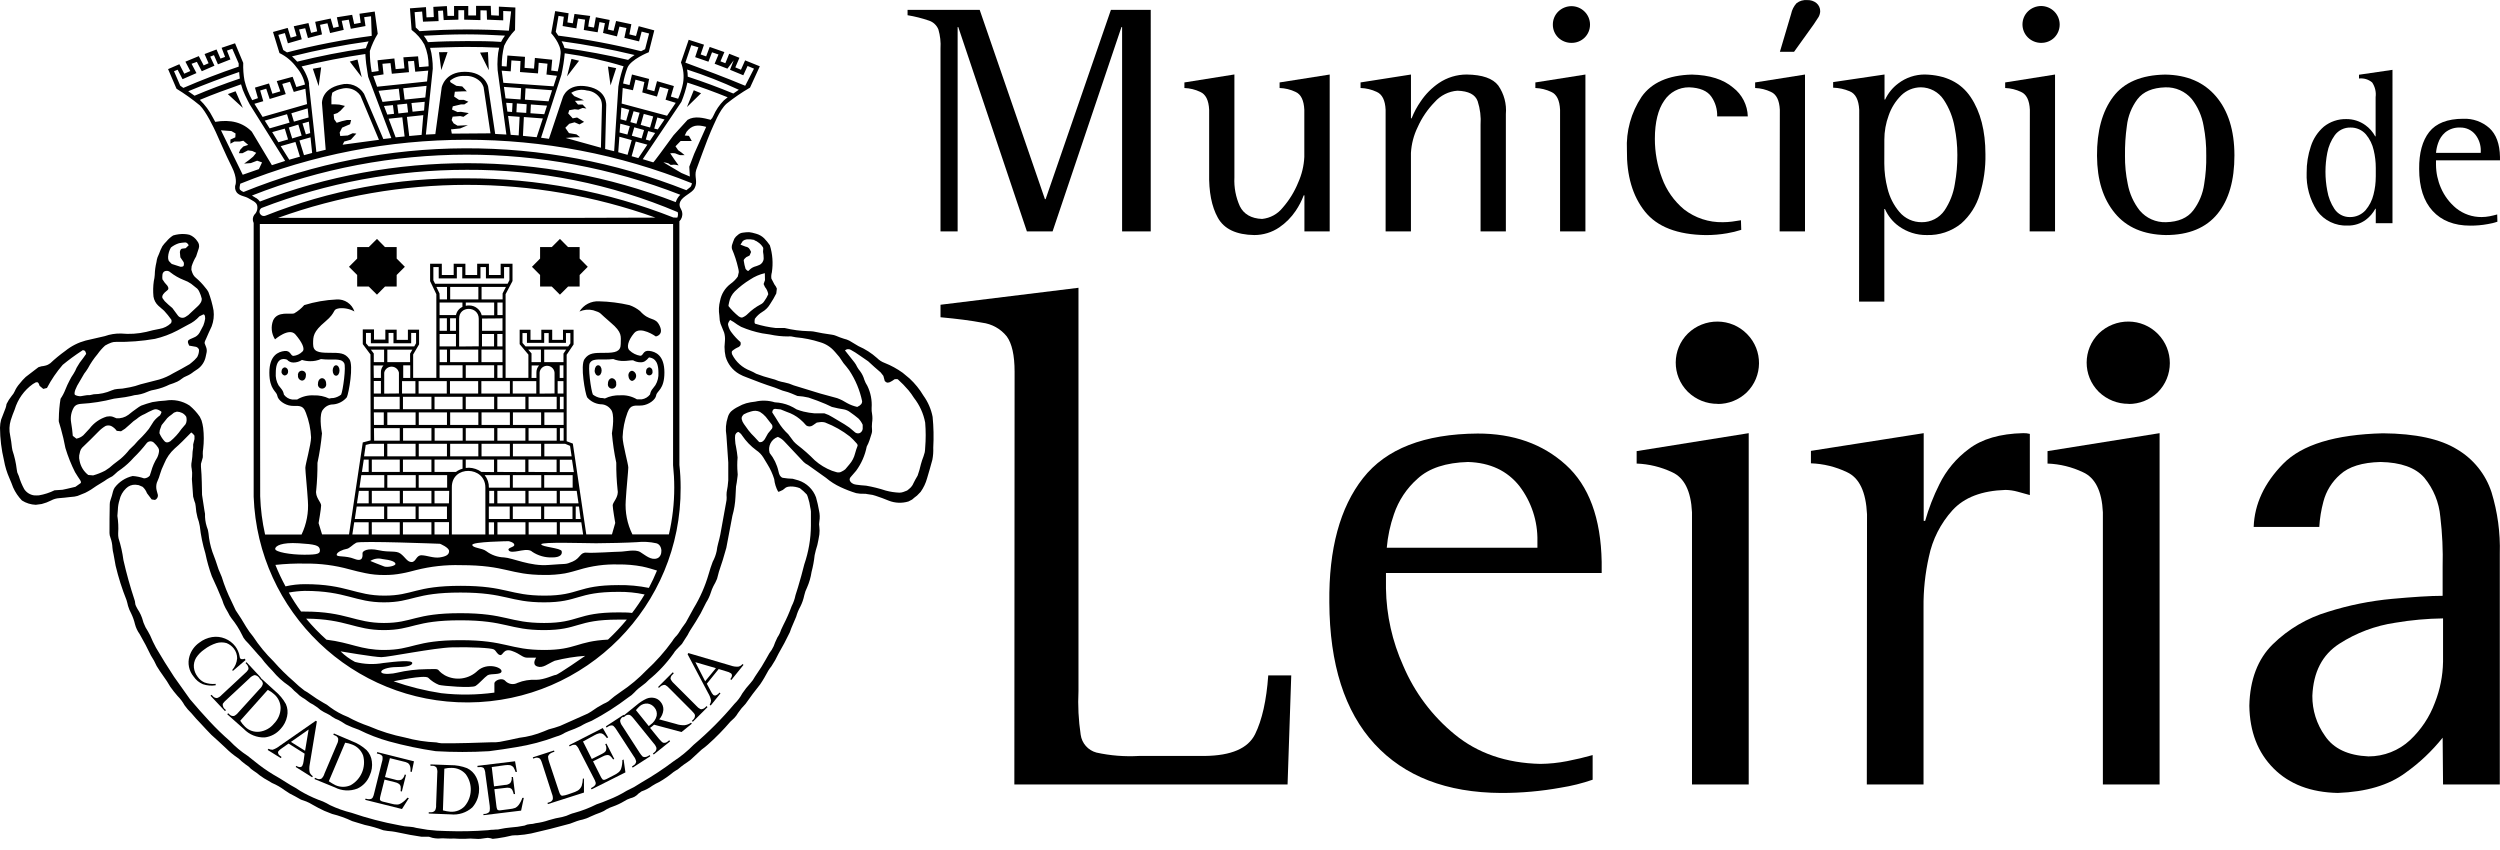 <?xml version="1.0" encoding="UTF-8"?><svg id="Layer_1" xmlns="http://www.w3.org/2000/svg" width="150" height="51" viewBox="0 0 150 51"><defs><style>.cls-1{stroke-width:0px;}</style></defs><g id="Camada_2"><g id="Layer_1-2"><path class="cls-1" d="m13.561,42.607l-.065.056-.865-.921.065-.053.068.074c.062.079.158.124.259.121.108-.037.204-.102.279-.188l1.406-1.309c.077-.06.141-.134.191-.218.015-.043.015-.09,0-.132-.016-.066-.048-.127-.094-.176l-.074-.079.062-.05.856.921-.056.053-.074-.074c-.063-.076-.157-.122-.256-.124-.113.036-.215.102-.294.191l-1.397,1.303c-.076.063-.143.137-.2.218-.013.043-.013.089,0,.132.014.069.049.131.1.179l.088.076Z"/><path class="cls-1" d="m42.397,42.363l.053.065-.882.882-.053-.059.079-.076c.073-.066.111-.163.103-.262,0-.056-.074-.147-.197-.271l-1.35-1.353c-.065-.074-.141-.137-.227-.185-.042-.015-.088-.015-.129,0-.068.016-.131.049-.182.097l-.076.074-.05-.056.882-.882.059.056-.074.082c-.078.062-.123.156-.121.256.047.105.116.198.203.274l1.35,1.35c.065.078.145.142.235.188.04.016.084.016.124,0,.068-.015.13-.051.176-.103l.076-.076Z"/><path class="cls-1" d="m13.634,42.857l.053-.065.085.076c.07.076.175.11.277.088.098-.051.183-.122.25-.209l1.291-1.421c.089-.078.152-.18.182-.294-.003-.096-.048-.185-.124-.244l-.082-.071.056-.059.882.803c.264.218.485.485.65.785.103.232.127.491.071.738-.056.279-.189.536-.382.744-.243.287-.585.472-.959.518-.472.018-.93-.167-1.256-.509l-.994-.882Zm.78.388c.082.134.18.257.294.365.225.22.537.328.85.294.347-.041.664-.216.882-.488.248-.25.391-.586.397-.938-.006-.322-.151-.625-.397-.832-.112-.102-.237-.187-.374-.253l-1.653,1.853Z"/><path class="cls-1" d="m18.276,45.219l-.962-.606-.418.294c-.076.046-.143.106-.197.176-.024.042-.024.093,0,.135,0,.053.082.121.194.203l-.044.068-.788-.491.047-.071c.076.04.161.06.247.059.156-.052.301-.132.429-.235l2.165-1.506.062.041-.432,2.606c-.027.147-.027.297,0,.444.038.096.105.178.191.235l-.044.065-.985-.618.041-.065c.068.048.149.074.232.074.048-.003.091-.028.118-.068.047-.092.076-.192.085-.294l.059-.447Zm.029-.171l.212-1.277-1.062.744.85.532Z"/><path class="cls-1" d="m18.87,46.743l.029-.076.103.044c.091.053.203.053.294,0,.082-.081.141-.183.171-.294l.75-1.765c.058-.104.084-.223.074-.341-.032-.089-.106-.157-.197-.182l-.097-.05.038-.071,1.097.468c.321.119.614.3.865.532.176.185.286.423.315.677.038.282-.004.568-.124.827-.134.355-.402.644-.747.803-.442.171-.935.144-1.356-.074l-1.215-.497Zm.859.132c.128.088.261.168.4.238.289.129.62.129.909,0,.629-.351.938-1.085.75-1.78-.112-.302-.349-.541-.65-.656-.138-.057-.282-.095-.429-.115l-.98,2.312Z"/><path class="cls-1" d="m23.394,45.49l-.294,1.133.629.162c.113.039.237.039.35,0,.106-.073.179-.185.203-.312l.079.018-.25,1-.074-.021c.012-.098.012-.196,0-.294-.015-.056-.048-.106-.094-.141-.077-.053-.164-.089-.256-.106l-.615-.153-.238.944c-.022.077-.036.156-.041.235.005.031.019.06.041.082.047.034.102.056.159.065l.482.118c.116.037.237.054.359.053.086-.003.17-.031.241-.079.141-.089.266-.202.371-.332l.085.026-.412.653-2.206-.55.021-.074.103.026c.066.015.134.015.2,0,.05-.01.093-.04.121-.082.044-.085.076-.176.094-.271l.462-1.862c.041-.112.052-.233.032-.35-.057-.078-.143-.13-.238-.144l-.097-.026.021-.082,2.206.553-.132.638-.082-.021c.017-.112.01-.226-.021-.335-.022-.069-.064-.129-.121-.174-.092-.049-.191-.083-.294-.1l-.794-.197Z"/><path class="cls-1" d="m25.724,48.811v-.076h.118c.102.011.202-.031.265-.112.048-.099.068-.208.059-.318l.071-1.906c.017-.119,0-.24-.05-.35-.063-.069-.154-.106-.247-.103h-.112v-.082l1.2.044c.341-.003.679.059.997.182.231.111.419.294.538.521.31.599.222,1.326-.224,1.833-.355.317-.827.469-1.3.418l-1.315-.05Zm.85-.188c.15.041.304.069.459.082.318.019.628-.102.847-.332.464-.548.491-1.343.065-1.921-.211-.242-.517-.38-.838-.379-.151-.006-.301.01-.447.047l-.085,2.503Z"/><path class="cls-1" d="m29.504,46.019l.138,1.162.647-.085c.119.003.236-.037.327-.115.076-.104.106-.235.082-.362h.079l.126,1.027h-.079c-.021-.093-.054-.183-.097-.268-.035-.049-.084-.085-.141-.103-.091-.019-.185-.019-.277,0l-.647.076.118.971c.006.079.021.157.047.232.016.028.042.049.074.059.055.013.112.013.168,0l.491-.065c.122-.01.243-.035.359-.076.076-.04.142-.096.194-.165.099-.131.176-.279.227-.435h.088l-.162.765-2.259.274v-.076h.103c.07-.009.137-.035.194-.076.043-.024.072-.066.079-.115.012-.098.012-.196,0-.294l-.262-1.927c-.002-.12-.036-.238-.097-.341-.08-.055-.179-.074-.274-.053h-.103v-.079l2.256-.274.112.641h-.082c-.032-.104-.077-.203-.135-.294-.05-.052-.113-.091-.182-.112-.103-.016-.208-.016-.312,0l-.8.109Z"/><path class="cls-1" d="m34.97,46.716h.068v.838l-2.162.691-.029-.071.109-.038c.102-.019.185-.092.215-.191.008-.108-.01-.216-.053-.315l-.588-1.824c-.056-.176-.106-.277-.168-.309-.081-.045-.178-.052-.265-.018l-.103.038-.026-.076,1.274-.412.024.079c-.107.023-.208.07-.294.138-.045.04-.077.094-.091.153.008.109.031.215.068.318l.588,1.765c.019.08.055.156.106.221.025.027.06.041.097.041.112-.012.223-.038.329-.076l.212-.074c.154-.043.301-.108.435-.194.081-.066.144-.151.185-.247.043-.142.067-.29.071-.438Z"/><path class="cls-1" d="m34.981,44.492l.527,1.047.588-.294c.15-.076.241-.147.265-.221.038-.125.02-.259-.047-.371l.071-.038.471.921-.068.029c-.054-.08-.117-.153-.188-.218-.049-.035-.108-.051-.168-.047-.092.009-.182.039-.262.085l-.588.294.444.882c.032.074.075.142.126.203.026.017.055.027.085.029.029,0,.085-.018.159-.053l.438-.227c.111-.052.215-.118.309-.197.063-.06.109-.136.132-.221.048-.158.07-.323.065-.488l.076-.038.109.774-2.027,1.018-.041-.071.094-.053c.062-.032.117-.077.159-.132.028-.039.04-.087.035-.135-.025-.094-.063-.184-.112-.268l-.882-1.712c-.044-.113-.115-.214-.206-.294-.093-.022-.191-.008-.274.041l-.091.047-.035-.071,2.021-1.03.324.562-.076.041c-.065-.092-.144-.174-.232-.244-.064-.037-.138-.054-.212-.047-.104.022-.203.061-.294.115l-.694.379Z"/><path class="cls-1" d="m38.976,45.304l.044.068-1.059.685-.044-.068.085-.059c.09-.046.152-.132.168-.232-.021-.114-.07-.221-.141-.312l-1.038-1.597c-.05-.086-.112-.165-.185-.232-.035-.027-.08-.039-.124-.032-.071.003-.14.026-.197.068l-.088.062-.044-.074,1.059-.691.047.071-.094.056c-.087.048-.145.134-.159.232.016.114.063.222.135.312l1.035,1.603c.054.085.117.164.188.235.041.019.087.028.132.026.068-.005.133-.026.191-.062l.088-.059Z"/><path class="cls-1" d="m41.509,43.425l-.621.497-1.644-.441-.135.115-.05.032c-.016.018-.033.034-.053.047l.538.662c.121.144.209.221.268.232.092.011.185-.019.253-.082l.091-.076.05.071-.982.788-.05-.059.088-.071c.085-.059.133-.158.126-.262-.033-.103-.09-.198-.165-.277l-1.203-1.485c-.115-.144-.206-.221-.265-.227-.092-.015-.186.014-.253.079l-.085.068-.05-.059.835-.677c.178-.153.376-.281.588-.379.144-.061.303-.077.456-.047.157.029.298.116.394.244.114.133.172.305.162.479-.019.211-.107.409-.25.565l1.009.274c.167.059.344.084.521.076.137-.019.269-.071.382-.15l.044.062Zm-2.586.138l.062-.044c.015-.008.028-.019.038-.032.187-.126.322-.316.377-.535.035-.177-.012-.36-.129-.497-.101-.132-.25-.219-.415-.241-.167-.014-.333.038-.462.144-.085.078-.165.161-.238.25l.768.956Z"/><path class="cls-1" d="m19.585,38.38c1.471.179,2.059.618,3.456.618,1.736,0,1.833-.588,4.589-.588s2.924.588,5.024.588c1.912,0,1.953-.527,3.824-.621.402-.375.779-.776,1.13-1.2h-.529c-2.489,0-2.353.629-4.439.629s-2.265-.588-5.024-.588-2.853.588-4.589.588-2.244-.668-4.659-.688c.374.45.781.872,1.218,1.262Zm19.832-4.148c-.253-.074-.529-.168-.882-.241-.475-.09-.958-.131-1.441-.124-.796-.023-1.591.085-2.353.318-.265.076-.527.156-.844.218-.406.069-.818.1-1.23.094-2.1,0-2.265-.588-5.024-.588-.901-.026-1.8.073-2.674.294-.294.074-.556.15-.85.2-.351.069-.707.102-1.065.097-.376.004-.752-.032-1.121-.109-.335-.062-.638-.147-.971-.232-.862-.239-1.753-.355-2.647-.344-.598-.012-1.197.014-1.791.079.177.441.38.871.606,1.288.386-.089.781-.134,1.177-.132,2.489,0,3.015.688,4.751.688s1.833-.588,4.589-.588,2.924.588,5.024.588,1.95-.632,4.439-.632c.611-.01,1.222.047,1.821.168.18-.339.343-.686.488-1.041Zm-11.472-10.425v.741h1.703v-.741h-1.703Zm1.897,0v.741h1.68v-.741h-1.68Zm1.871,0v.741h1.688v-.741h-1.688Zm1.88,0v.741h.224v-.741h-.224Zm-11.649,2.889l-.1.685h1.197v-.753h-.812l-.285.068Zm1.294-.068v.753h1.697v-.753h-1.697Zm1.888,0v.753h1.691v-.753h-1.691Zm1.883,0v.753h1.691v-.753h-1.691Zm1.883,0v.753h1.7v-.753h-1.7Zm1.883,0v.753h1.691v-.753h-1.691Zm1.886,0v.753h1.636l-.094-.629-.294-.124h-1.247Zm-10.222-1.133h.588v-.753h-.597l.009.753Zm.8-.753v.753h1.697v-.753h-1.697Zm1.888,0v.753h1.691v-.753h-1.691Zm1.883,0v.753h1.691v-.753h-1.691Zm1.883,0v.753h1.7v-.753h-1.7Zm1.883,0v.753h1.691v-.753h-1.691Zm1.886,0v.753h1.156v-.753h-1.156Zm-10.234-1.13h.427v-.753h-.427v.753Zm1.694-.744v.744h.803v-.744h-.803Zm.994,0v.744h1.691v-.744h-1.691Zm1.883,0v.744h1.691v-.744h-1.691Zm1.883,0v.744h1.712v-.744h-1.712Zm1.883,0v.744h1.412v-.744h-1.412Zm2.694,0v.744h.347v-.744h-.347Zm-1.568-.194h.294v-.315c-.004-.159.053-.314.159-.432h-.444l-.009.747Zm1.691-.756v.756h.224v-.756h-.224Zm-1.691-.191h.565v-.75h-.762l.197.227v.524Zm.762-.75v.75h1.156v-.512l.159-.238h-1.315Zm-1.121-.194h2.562l.129-.182v-.615h-.265v.588h-1.035v-.588h-.271v.588h-1.035v-.588h-.268v.588l.182.209Zm-5.157,1.891h1.38v-.756h-1.38v.756Zm1.571-.756v.756h1.703v-.756h-1.703Zm1.897,0v.756h.312v-.756h-.312Zm-3.462-.191h.438v-.75h-.444l.006.75Zm.624-.75v.75h1.691v-.75h-1.691Zm1.883,0v.75h1.262v-.75h-1.262Zm-2.512-.194h.982v-.744h-.982v.744Zm2.544-.744v.744h.724v-.744h-.724Zm.918,0v.744h.312v-.744h-.312Zm-3.462-.191h.438v-.753h-.438v.753Zm.629-.753v.753h.353v-.753h-.353Zm3.145.753v-.753s0,.018-1.227.018v.735h1.227Zm-3.774-.944h.982c.044-.216.188-.399.388-.491v-.259h-1.371v.75Zm1.571-.75v.194c.063-.016.129-.022.194-.021.36-.004.675.239.762.588h.747v-.762h-1.703Zm1.897,0v.75h.312v-.75h-.312Zm-3.462-.191h.438v-.747h-.638l.188.391.012.356Zm.629-.747v.747h1.691v-.747h-1.691Zm1.883,0v.747h1.262v-.359l.2-.388h-1.462Zm-2.789-.191h4.351l.109-.212v-.788h-.321v.68h-1.088v-.68h-.327v.68h-1.094v-.68h-.324v.68h-1.088v-.68h-.321v.794l.103.206Zm-3.677,5.651h.427v-.315c-.008-.158.046-.313.15-.432h-.588l.012.747Zm1.765-.756v.756h.421v-.756h-.421Zm-1.765-.191h.618v-.75h-.794l.174.229.003.521Zm.812-.75v.75h1.365v-.512l.138-.238h-1.503Zm-1.121-.194h2.736l.109-.191v-.618h-.294v.621h-1.062v-.621h-.294v.621h-1.062v-.621h-.294v.621l.162.188Zm.329,5.654h1.538v-.75h-1.547l.009.75Zm1.736-.75v.75h1.703v-.75h-1.703Zm1.894,0v.75h1.683v-.75h-1.683Zm1.868,0v.75h1.703v-.75h-1.703Zm1.897,0v.75h1.68v-.75h-1.68Zm1.871,0v.75h1.688v-.75h-1.688Zm1.88,0v.75h.224v-.75h-.224Zm-11.163-1.138h1.55v-.741h-1.55v.741Zm1.747-.741v.741h1.709v-.741h-1.709Zm1.894,0v.741h1.683v-.741h-1.683Zm3.571,8.26v-.73h-.315v.73h.315Zm4.677-4.486h-.732v.741h.844l-.112-.741Zm-.924.741v-.75h-1.688v.741l1.688.009Zm-1.88,0v-.75h-1.68v.741l1.68.009Zm-1.874,0v-.75h-1.697v.503l.194-.015c.268.009.527.097.744.253l.759.009Zm-1.888-.194v-.556h-1.683v.741h1.285c.118-.09.253-.156.397-.194v.009Zm-1.868.185v-.741h-1.709v.741h1.709Zm-1.9,0v-.741h-1.677v.741h1.677Zm-1.865,0v-.741h-.294l-.112.741h.406Zm4.707.944v-.75h-1.706v.75h1.706Zm-1.883,0v-.75h-1.706v.75h1.706Zm-1.888,0v-.75h-1.38l-.109.75h1.488Zm11.302,0v-.75h-1.706v.75h1.706Zm-1.883,0v-.75h-1.706v.75h1.706Zm-1.883,0v-.75h-1.512c.171.212.26.478.253.75h1.259Zm-3.642.194h-.88v.747h.865l.015-.747Zm-1.065.747v-.747h-1.709v.747h1.709Zm-1.9,0v-.747h-1.677v.747h1.677Zm-1.865,0v-.747h-.588l-.115.747h.703Zm12.481-.747h-1.009v.747h1.118l-.109-.747Zm-1.2.747v-.747h-1.688v.747h1.688Zm-1.88,0v-.747h-1.68v.747h1.68Zm-1.874,0v-.747h-.294v.747h.294Zm-2.83.938v-.747h-1.697v.747h1.697Zm-1.883,0v-.747h-1.697v.747h1.697Zm-1.888,0v-.747h-1.647l-.112.747h1.759Zm11.693-.747h-.197v.747h.294l-.097-.747Zm-.391.747v-.747h-1.697v.747h1.697Zm-1.883,0v-.747h-1.697v.747h1.697Zm-1.883,0v-.747h-1.253v.747h1.253Zm-3.642.191h-.871v.738h.865l.006-.738Zm-1.056.738v-.73h-1.709v.73h1.709Zm-1.9,0v-.73h-1.677v.73h1.677Zm-1.865,0v-.73h-.868l-.112.73h.98Zm12.758-.73h-1.285v.73h1.394l-.109-.73Zm-1.471.73v-.73h-1.688v.73h1.688Zm-1.88,0v-.73h-1.68v.73h1.68Zm-13.531-22.668l-.271-.882-.882.25.512.815.641-.182Zm.635-1.159l-.665.188.274.882.488-.132-.097-.938Zm-.1-.941l-.382.106.203.656.259-.076-.079-.685Zm-.432.835l-.2-.659-.571.176.203.656.568-.174Zm-.815.232l-.197-.65-.756.209.371.609.582-.168Zm1.177-1.865l-.98.294.153.503.882-.25-.056-.547Zm-1.088.856l-.153-.506-1.335.385.294.465,1.194-.344Zm-6.08-1.883l.379.268c.882-.374,1.791-.718,2.718-1.03-.021-.138-.032-.274-.041-.394-1.035.353-2.05.741-3.056,1.156Zm-.294-.2c1.083-.468,2.194-.897,3.321-1.277v-.191l-.382-.882-.321.112.209.529-.75.294-.238-.55-.224.088.253.544-.762.332-.294-.562-.318.115.294.559-.835.365-.294-.568-.218.091.374.868.185.132Zm7.092.115l-.171.044-.294.082-.082-.218-.147-.391-.462.129.209.609-.965.294-.206-.618-.362.109.185.641-.532.156.491.788,2.668-.768-.1-.921-.232.062Zm.444-.329l.447,4.062.559-.138-.224-2.803s-.038-.853,1.121-1.1c.537-.153,1.11.069,1.403.544l1.159,2.715.479-.056-1.388-3.674s-.082-.488-.121-.782c-.018-.174-.041-.397-.05-.588-1.297.191-2.58.441-3.824.744.154.225.279.469.371.727.042.113.07.23.082.35h-.015Zm-1.327-1.915c1.676-.435,3.378-.767,5.095-.994l-.041-1.177-.412.056.079.532-.882.165-.121-.547-.424.068.121.544-.818.191-.159-.588-.444.094.118.574-.844.218-.165-.588-.368.076.162.588-.832.241-.182-.615-.391.109.294.909c.079.044.155.092.229.144h-.015Zm.309.232c.094.088.209.203.315.321,1.358-.338,2.733-.607,4.118-.806.048-.139.103-.276.165-.409-1.542.216-3.072.515-4.583.894h-.015Zm7.88,3.53l-.982.106.138,1.147.744-.068.1-1.185Zm-1.121,1.28l-.138-1.15-.821.085.421,1.118.538-.053Zm1.206-2.08l-.794.074.065.521.691-.071.038-.524Zm-.997.635l-.062-.524-.588.062.068.527.582-.065Zm-.844.088l-.065-.524-.538.053.2.515.403-.044Zm.368-.83l-.082-.68-1.215.129.238.665,1.059-.115Zm1.583-.85l-1.4.147.085.68,1.241-.129.074-.697Zm-3.197-.588l.232.641,2.995-.315.071-.653-.78.068-.071-.65-.362.024.059.653-1.03.094-.079-.638-.485.041.068.635-.618.1Zm2.771-2.692c.941-.065,1.897-.103,2.845-.103.85,0,1.688.024,2.521.074l.135-1.159-.474-.024v.562l-.974-.041-.018-.553-.374-.009v.588l-.977-.026v-.568h-.347v.568l-.882.024-.041-.571-.294.018.029.615-.935.035-.053-.609-.45.038.068.921c.081.068.157.141.227.221h-.006Zm.503.659c.777-.047,1.556-.065,2.336-.065.697,0,1.383,0,2.059.05.066-.133.145-.259.235-.377-.753-.041-1.518-.076-2.289-.076-.882,0-1.727.032-2.583.082.095.12.177.249.247.385h-.006Zm4.189,1.683c-.018-.238-.018-.477,0-.715.01-.214.04-.427.091-.635-.647-.033-1.297-.049-1.95-.047-.735,0-2.139.056-2.194.056.062.204.103.414.124.627.027.207.04.415.038.624l-.415,3.953.568-.029.382-2.8s.176-.938,1.388-.938,1.397.882,1.397.882l.424,2.847.671.035-.524-3.859Zm.865,2.506l.029-.529-.382-.021.074.529.279.021Zm.85.056l.026-.521-.588-.047-.026.527.588.041Zm-.453,1.35l.056-1.115-.691-.053.156,1.133.479.035Zm1.45-1.018l-1.138-.085-.056,1.13.824.082.371-1.127Zm.25-.768l-.968-.071-.026.527.83.059.165-.515Zm-1.588-.371l.035-.68-1.032-.074.097.688.9.065Zm1.891-.553l-1.591-.118-.038.682,1.418.1.212-.665Zm-3.021-1.177l.097.73,3.012.212.203-.632-.627-.076.062-.65-.529-.056-.041.638-1.08-.082.032-.659-.547-.038-.041.656-.541-.041Zm3.759-1.359c1.297.179,2.568.418,3.824.715.12-.112.251-.21.391-.294-1.445-.349-2.907-.624-4.38-.824.07.123.127.253.171.388l-.006.015Zm-.365-.741c1.673.213,3.332.525,4.968.935l.241-.121.241-.941-.447-.115-.156.588-.882-.215.126-.588-.421-.085-.15.588-.835-.206.115-.588-.329-.065-.109.612-.832-.138.079-.621-.427-.062-.097.588-.824-.141.071-.559-.318-.05-.165.959.15.224Zm5.345,6.542l-.697-.188-.247.882.403.112.541-.806Zm-1.188.609l.25-.882-.741-.203-.068.93.559.156Zm1.656-1.312l-.418-.112-.144.509.25.068.312-.465Zm-.812.329l.147-.503-.588-.165-.147.506.588.162Zm-.853-.232l.144-.503-.571-.15-.044.529.471.124Zm-.074-.827l.188-.659-.477-.132-.05.7.338.091Zm1.433.403l.188-.662-.565-.153-.185.659.562.156Zm.868-.482l-.432-.118-.185.665.212.05.406-.597Zm-1.683.259l.188-.662-.362-.091-.191.653.365.1Zm-.824-2.147l-.065.935,2.724.73.521-.774-.612-.188.179-.632-.515-.144-.179.588-.882-.25.129-.624-.535-.141-.153.635-.612-.135Zm3.756-1.521c1.238.453,2.415.897,3.592,1.388l.527-1.027-.385-.162-.256.559-.797-.329.221-.568-.377.5-.768-.294.232-.556-.388-.132-.215.565-.797-.274.194-.588-.427-.129-.356,1.047Zm.106.429c.027.136.04.274.038.412.93.304,1.841.641,2.736,1.012l.329-.224c-1.008-.47-2.044-.875-3.103-1.215v.015Zm-.338,1.918l-2.324,3.445.629.191c.021.018.65-.847,1.218-1.624l.844-.927c.421-.253.95-.115,1.391,0,.088-.174,0,.079.156-.241.151-.345.364-.659.629-.927l.229-.185c-.796-.322-1.602-.616-2.418-.882-.085.393-.204.778-.356,1.15Zm-7.195-1.644l-1.23,3.803.474.065.83-2.483s.259-.882,1.488-.656c1.23.227,1.118,1.177,1.118,1.177l-.065,2.574.541.132.253-3.877.041-.224c.065-.338.155-.67.271-.994-1.154-.352-2.335-.612-3.53-.78-.037.424-.102.846-.194,1.262h.003Zm6.695,8.978H15.59l.021,16.34c.026.771.124,1.539.294,2.291h2.189c.301-.629.431-1.326.379-2.021-.041-.682-.153-1.786-.153-1.98s.344-1.409.344-1.827c-.024-.504-.128-1-.309-1.471-.185-.538-.491-.385-.882-.424s-.797-.338-.835-.606-.477-.353-.477-1.385.535-1.256.912-1.297.347.294.535.294c.202-.022.39-.112.532-.256.191-.156-.035-.588-.415-1.03s-1.224.294-1.224.294c-.218-.34-.26-.765-.112-1.141.268-.574,1.03-.341,1.256-.415.23-.131.435-.3.609-.5.631-.195,1.285-.309,1.944-.338.479-.032.918.265,1.068.721-.277-.156-.596-.222-.912-.191-.459.076-.115.191-.841.8-.727.609-.727.882-.727,1.338s.294.532.953.532.95,0,1.221.377-.038,2.059-.15,2.291c-.203.243-.493.398-.809.429-.237-.005-.463.105-.606.294-.271.268-.118,1.218-.076,1.447-.055.593-.145,1.183-.271,1.765.004.546-.021,1.092-.074,1.636-.079.421.294.721.294.918s-.153,1.062-.153,1.062l.209.677h1.618l.824-5.518.471-.124-.009-5.154-.462-.621v-.882h.674v.612h.68v-.597h.68v.612h.674v-.612h.671v.882l-.356.606v1.403h1.391v-5.021l-.374-.782v-1.044h.703v.677h.712v-.677h.703v.677h.706v-.677h.706v.677h.703v-.677h.712v1.038l-.415.788v5.021h1.368v-1.394l-.524-.627v-.865h.65v.606h.65v-.606h.653v.606h.647v-.606h.635v.882l-.415.618v5.189l.371.141.806,5.448h1.541l.197-.685s-.153-.882-.153-1.062.379-.497.294-.918c-.057-.543-.084-1.089-.079-1.636-.125-.582-.212-1.172-.262-1.765.035-.229.188-1.177-.076-1.447-.145-.19-.373-.299-.612-.294-.311-.029-.598-.179-.8-.418-.115-.229-.424-1.909-.156-2.291s.588-.377,1.221-.377.953-.074.953-.532.115-.682-.612-1.291-.509-.565-1.041-.732c-.275-.066-.565-.039-.824.076.25-.405.702-.64,1.177-.612.614.014,1.225.091,1.824.229.23.08.444.2.632.353.588.659.906.315,1.177.882s-.227.644-.227.644c0,0-.921-.656-1.303-.2s-.465.882-.271,1.041c.177.168.4.279.641.318.194,0,.15-.338.535-.294s.912.268.912,1.297-.456,1.1-.494,1.371-.453.565-.838.606-.685-.115-.882.424c-.176.471-.275.968-.294,1.471,0,.418.341,1.633.341,1.827s-.115,1.297-.153,1.98c-.05.702.088,1.405.4,2.036h2.189c.215-.922.322-1.866.321-2.812,0-.449-.024-.898-.071-1.344l.003-14.47ZM12.914,7.311c.928-.159,1.659.037,2.194.588l1.206,2.012.794-.256-2.127-3.395c-.053-.1-.191-.359-.277-.55-.101-.208-.182-.426-.241-.65-.835.294-1.659.588-2.474.932.315.302.577.655.774,1.044l.15.274Zm1.65,3.174l.968-.338.191-.403-.294-.103-.379.144-.403.032.294-.215.25-.206.182-.227-.241-.112-.256-.035-.324.168h-.221l.082-.206.185-.194.294-.097-.294-.25-.209.047h-.324l-.241.132v-.247l.294-.135.015-.232-.247-.144-.629-.047,1.306,2.668Zm5.321-4.659v.432h.182l.294.018.335.079-.274.294-.179.135-.224.074.032.294.15.215.315-.097.294-.068h.256l-.062.25-.235.1-.244.109-.144.294.035.206.45-.032.294-.135.221.021-.329.365-.397.112-.097.191,2.18-.294-1.109-2.647c-.068-.102-.154-.19-.253-.262-.256-.181-.58-.238-.882-.153-.201.038-.391.118-.559.235l-.05.265Zm7.154-.882l.344.206.35.035.277.294h-.191l-.529.024-.041.294.294.197h.294l.265.112-.241.159h-.203l-.491.115-.047.191.332.153.203-.015.471.076-.318.224-.194-.044-.456.035-.059.203.118.197.235.141.621-.029-.462.194-.55.056.047.256,2.321-.018-.412-2.765c-.038-.119-.1-.229-.182-.324-.252-.255-.605-.384-.962-.353-.321-.021-.638.084-.882.294l.05.091Zm7.407.818l.588.256-.538.035.182.218h.277l.229.241-.229-.035-.25.103-.221-.024-.329.056-.062.194.271.294.262-.05.421.262-.279.153-.294-.126-.321.088-.235.241.221.318.447.076.221.176h-.335l-.532.038,2.115.588.062-2.521c.002-.132-.023-.263-.074-.385-.172-.304-.484-.503-.832-.529-.319-.085-.659-.033-.938.141l.176.191Zm6.442,4.618l.503.212-.035-.588.294-.774.721-1.618c-.547-.15-.856-.103-1.177.294l-.109.224.25.021.171.309h-.668l-.309.318.162.235c.136.088.265.186.385.294h-.277s-.259-.085-.294-.109c-.098-.014-.197-.014-.294,0l.259.382.247.344-.212-.041c-.121-.024-.259.056-.332-.032s-.371-.112-.371-.112l1.085.641Zm-26.474.644c-.026.135-.076.294,0,.371.057.055.125.097.2.124,8.512-3.457,18.029-3.495,26.568-.106.229-.174.262-.212.271-.229.032-.058.053-.122.062-.188-8.7-3.489-18.412-3.479-27.104.029h.003Zm.956.856c.087.056.163.128.224.212,8.034-3.079,16.925-3.067,24.95.035.053-.168.147-.319.274-.441-8.267-3.225-17.446-3.208-25.701.047.083.045.164.094.241.147h.012Zm25.268,1.177c.047-.104.055-.22.024-.329-4-1.697-8.304-2.561-12.649-2.539-4.212-.003-8.389.773-12.319,2.289-.123.076-.161.237-.085.36.069.111.209.155.329.101,3.84-1.529,7.942-2.29,12.075-2.239,4.243-.005,8.449.794,12.396,2.353l.229.003Zm-1.309,0c-7.323-2.625-15.331-2.62-22.65.015h17.738l4.912-.015Zm-10.207,19.011v-2.818c0-1.297-2.033-1.359-2.012,0v2.818h2.012Zm-5.186-8.46v-1.247c-.049-.244-.286-.402-.53-.353-.178.036-.317.175-.353.353v1.256l.882-.009Zm9.337,0v-1.247c-.02-.248-.237-.432-.485-.412-.22.018-.394.192-.412.412v1.256l.897-.009Zm-4.548-2.83v-1.653c0-.774-1.194-.806-1.177,0v1.665l1.177-.012Zm-9.466.765c-.203.088-.423.132-.644.129-.169,0-.336-.026-.497-.076-.151.101-.328.155-.509.156-.149.002-.291-.061-.388-.174-.294-.109-.674-.032-.674.788-.023.263.035.527.168.756.059.079.109.135.153.194.089.103.147.228.168.362.119.161.298.268.497.294h.294c.3-.183.649-.27,1-.25.319-.012.636.054.924.191.084-.024.171-.034.259-.032.166-.03.323-.099.456-.203.109-.221.312-1.706.182-1.894-.054-.092-.143-.157-.247-.179-.081-.019-.164-.03-.247-.032h-.412c-.161,0-.322-.01-.482-.029Zm17.529,0c-.16.018-.321.027-.482.026h-.418c-.084.002-.168.013-.25.032-.104.022-.194.087-.247.179-.135.188.074,1.674.182,1.894.134.103.29.173.456.203.088-.002.177.009.262.032.287-.138.603-.204.921-.191.351-.024.701.061,1.003.241h.294c.197-.03.374-.136.494-.294.021-.135.082-.261.174-.362.041-.059.094-.115.147-.194.135-.226.199-.487.182-.75,0-.821-.371-.882-.565-.915-.182.209-.294.294-.5.294-.161,0-.319-.041-.459-.121-.191,0-.362.041-.547.041-.222.006-.442-.034-.647-.118Zm-18.879,11.052c-1.003-.062-1.397.156-1.397.341s.912.347,1.744.347.971-.062.935-.312-.279-.315-1.283-.377Zm4.309,1.062s.659.274.844.335.665-.032.665-.156-.256-.235-.785-.294c-.247-.065-.509-.023-.724.115Zm4.183-1.03s-4.792-.188-5.024-.065-.4.347-.588.374-.588.188-.588.347.512.032,1.065.25.485-.218.485-.344.294-.327.971-.176,1.035,0,1.315.209.394.5.659.5.271-.406.588-.406.721.185,1.1.129.562-.162.562-.379-.544-.438-.544-.438Zm4.118-.156s-2.18.029-2.18.221.588.185.832.374c.309.234.683.366,1.071.379.497.026,1.58.547,2.677.453,1.097-.094.968,0,1.444-.206s.432-.568.841-.532,1.683-.059,1.991-.059.912-.165,1.221.024.647.506,1.009.377.344-.809-.047-.906c-.386-.086-.784-.108-1.177-.065-.506.032-1.809.065-2.436.065s-3.289-.094-3.289.062,1.177.221,1.224.409-.068.379-.562.379c-.43.017-.855-.104-1.212-.344-.188-.191-.659-.065-.844-.035s-.503.094-.568-.062.344-.159.344-.312-.335-.221-.335-.221h-.006Zm8.154,3.197c-.521-.113-1.053-.165-1.586-.156-2.489,0-2.353.629-4.439.629s-2.265-.588-5.024-.588-2.853.588-4.589.588-2.262-.688-4.751-.688c-.321.009-.64.042-.956.1.222.396.468.777.738,1.141h.218c2.489,0,3.015.685,4.751.685s1.833-.588,4.589-.588,2.924.588,5.024.588,1.95-.635,4.439-.635c.318,0,.588,0,.838.032.273-.354.524-.725.753-1.109h-.006Zm-18.238,3.415c.256.252.547.465.865.632.556.144,1.137.166,1.703.065.777-.097,1.733-.188,1.733,0s-.465.244-.956.244-.965.156-.9.312.712.091.927.029c.587-.137,1.188-.209,1.791-.215.994-.032.471,0,1.091.368.648.347,1.446.236,1.974-.277.556-.494,1.43-.218,1.43.029s-.65.124-.838.247-.494.491-.721.638-1.977,0-2.194-.062c-.243-.098-.463-.244-.647-.429-.218-.191-2.077.215-2.077.215.929.325,1.886.563,2.859.712,1.06.121,2.131.109,3.189-.035v-.547c0-.188.462-.377.65-.159.191.204.495.254.741.121.354-.142.734-.204,1.115-.182.491,0,1.053-.294,1.177-.294s1.765-1.144,1.765-1.144c-.617.043-1.228.141-1.827.294-.435.188-.712.468-1.056.341s-.059-.524-.059-.524h-.521c-.312,0-.406-.224-.932-.406s-.527.294-.715.247-.215-.247-.371-.338-1.421-.153-2.503-.124-3.824.588-4.242.588-2.447-.347-2.447-.347h-.003Zm20.329-25.806v14.62c.051.453.076.909.074,1.365.039,7.077-5.666,12.845-12.742,12.884-6.921.038-12.622-5.426-12.876-12.343V13.379c-.079-.157-.066-.343.032-.488.163-.149.228-.376.171-.588-.062-.185-.294-.274-.512-.406s-.497-.126-.694-.332c-.115-.141-.146-.333-.082-.503,0,0,.115-.379-.229-1.053s-.85-1.856-.962-2.094-.588-1.241-.956-1.594c-.442-.365-.909-.698-1.397-.997l-.506-1.177.677-.294.294.568.362-.159-.294-.562.803-.332.294.556.294-.129-.241-.553.718-.274.235.547.279-.1-.209-.547.806-.271.491,1.177c-.012.355.013.71.076,1.059.1.411.255.807.462,1.177l.344-.121-.179-.632.844-.25.203.618.477-.144-.215-.615.953-.259.224.615.518-.15c-.078-.379-.251-.731-.503-1.024-.267-.369-.621-.666-1.03-.865l-.388-1.265.882-.244.179.588.353-.1-.168-.588.882-.191.156.588.368-.091-.121-.571.93-.197.162.562.327-.076-.118-.562.918-.147.121.55.391-.071-.074-.544.915-.132.182,1.335c-.197.324-.356.669-.474,1.03-.004.424.033.848.112,1.265l.415-.059-.068-.647,1.012-.109.076.641.529-.047-.065-.662.882-.059.068.647.565-.047c.007-.447-.08-.891-.253-1.303-.19-.346-.452-.646-.768-.882l-.1-1.294.962-.074.032.615.438-.018-.029-.612.815-.047.035.588h.394V.36h.853v.568h.468V.354h.882l.024.562.462.024V.398l.991.053-.021,1.356c-.267.275-.488.592-.653.938-.098.4-.146.811-.144,1.224l.294.021.044-.659,1.056.079-.026.662.568.044.053-.641,1.038.109-.059.65.391.047c.089-.358.148-.723.176-1.091.026-.559-.568-1.197-.568-1.197l.238-1.327.806.129-.071.55.324.053.1-.562.944.121c-.058.209-.097.423-.118.638l.344.059.112-.621.83.165-.109.571.344.079.15-.588.915.194-.118.609.397.097.162-.588.935.25-.332,1.312s-1.088.429-1.283.941c-.112.304-.198.617-.256.935l.385.094.147-.635,1.03.268-.124.618.435.121.162-.606,1.012.294-.182.632.438.129c.131-.301.229-.614.294-.935.071-.419.027-.849-.126-1.244l.465-1.359.918.294-.2.588.329.115.212-.568.882.309-.235.556.294.112.229-.568.615.244-.247.574.338.141.25-.562.882.356-.588,1.28c-.491.284-.96.605-1.403.959-.444.391-.782,1.315-.944,1.656s-.882,2.324-.882,2.324c-.129.421.115.685-.097,1.097-.138.277-.703.471-.853.788s.091.459.109.671c.034.192-.029.388-.168.524h-.003Zm1.3-7.683l-.847.83.409-1.009.438.179Zm-21.076-1.9l.462-.121.256,1.062-.718-.941Zm-1.718.344l-.15,1.13-.35-1.044.5-.085Zm9.534-.882l.474-.029.05,1.083-.524-1.053Zm-1.95-.029l-.379,1.08-.135-1.074.515-.006Zm7.889.518l-.721.938.265-1.05.456.112Zm1.733.347l.494.097-.338,1.035-.156-1.133Zm-15.046,10.834h.694l.494-.491.482.491h.7v.688l.491.494-.491.491v.694h-.7l-.482.488-.494-.488h-.694v-.694l-.491-.491.491-.494v-.688Zm10.975,0h.7l.491-.491.488.491h.694v.688l.488.494-.488.491v.694h-.694l-.488.488-.491-.488h-.7v-.694l-.488-.491.488-.494v-.688ZM13.67,5.646l.465-.171.438,1-.903-.83Zm6.292,16.582c0-.171.088-.312.203-.312s.206.141.206.312-.088.315-.206.315-.203-.138-.203-.315Zm-.882.785c0-.182.109-.321.244-.321s.244.138.244.321c.03.135-.055.268-.19.298-.135.03-.268-.055-.298-.19-.008-.036-.008-.072,0-.108Zm-1.197-.471c-.033-.129.046-.26.175-.293.129-.033.26.046.293.175.01.039.01.079,0,.118,0,.174-.106.294-.232.294-.146-.018-.252-.148-.241-.294h.006Zm-.988-.256c-.012-.122.075-.232.197-.247.119.019.203.127.194.247.011.12-.075.227-.194.244-.123-.011-.214-.119-.203-.242,0,0,0-.001,0-.002h.006Zm18.788-.059c0-.171.091-.312.209-.312s.206.141.206.312-.091.315-.206.315-.215-.138-.215-.315h.006Zm.794.785c0-.182.109-.321.247-.321.154.024.263.165.247.321.03.136-.056.271-.193.301s-.271-.056-.301-.193c-.008-.036-.008-.073,0-.108Zm1.224-.471c0-.171.103-.294.232-.294.168.044.269.216.225.384-.029.11-.115.196-.225.225-.121-.009-.224-.141-.224-.315h-.009Zm1.065-.256c-.012-.121.074-.23.194-.247.119.02.202.127.191.247.023.106-.045.211-.151.234-.106.023-.211-.045-.234-.151-.006-.027-.006-.056,0-.083Z"/><path class="cls-1" d="m55.511,26.858c.041-.499.041-1.001,0-1.5-.102-.544-.335-1.056-.677-1.491-.097-.156-.204-.305-.321-.447-.2-.236-.417-.458-.647-.665-.026,0-.053-.021-.191,0-.092.07-.19.13-.294.179-.153.041-.174.038-.294-.071l-.085-.312-.162-.206c-.294-.253-.465-.4-.75-.668-.176-.126-.335-.235-.518-.356-.168-.122-.344-.233-.527-.332-.111-.066-.252-.051-.347.035l.565.715c.067.085.122.178.165.277.051.091.111.177.179.256.115.155.201.329.253.515.045.127.105.247.179.359.202.413.291.871.259,1.33-.007.119.002.239.026.356.029.178.029.36,0,.538-.016.147-.016.295,0,.441.005.069-.004.138-.026.203l-.126.397c-.044.132-.1.26-.168.382-.102.524-.319,1.02-.635,1.45l-.35.406c-.068.094-.056.221.097.338.071.051.154.082.241.091.206.029.4.05.609.062.399.069.792.167,1.177.294.268.073.543.115.821.126.077,0,.153-.014.227-.038l.238-.091c.081-.061.157-.127.229-.197.071-.079.127-.171.165-.271.065-.126.121-.238.235-.427.08-.224.146-.453.197-.685.044-.162.097-.321.159-.477l.071-.238c.015-.092.024-.186.026-.279Zm-5.977-1.5c-.11-.036-.227-.046-.341-.029l-.185.026-.247.171c-.117.081-.271.081-.388,0-.116-.139-.244-.267-.382-.382-.231-.19-.496-.335-.78-.429l-.371-.15-.338-.035c-.091,0-.162.076-.168.215.182.277.274.429.371.588.161.266.359.508.588.718l.324.432c.07.078.147.15.229.215.368.282.716.59,1.041.921.304.269.654.481,1.032.627l.253.079c.116.042.244.027.347-.041.072-.034.14-.077.2-.129.085-.097.168-.194.247-.294.163-.188.279-.412.338-.653.042-.158.093-.313.153-.465,0-.041,0-.088-.091-.176-.116-.135-.242-.262-.377-.379-.442-.346-.933-.624-1.456-.827h0Zm-4.912-.494c-.121.132-.126.168-.121.279.023.106.068.207.132.294l.277.385c.11.141.23.273.359.397l.271.294c.035.024.074.029.176,0,.092-.054.165-.135.209-.232l.153-.274.244-.294c.034-.07.034-.151,0-.221l-.377-.485c-.101-.115-.219-.214-.35-.294-.081-.038-.169-.06-.259-.065-.094-.003-.187.011-.277.041-.153.039-.3.097-.438.174h0Zm5.46-3.768c-.231-.272-.539-.469-.882-.565-.473-.152-.961-.251-1.456-.294l-.259-.05c-.064-.009-.13-.009-.194,0-.37,0-.739-.039-1.1-.118l-.471-.071c-.43-.085-.85-.215-1.253-.388-.158-.087-.309-.185-.453-.294l-.209-.121c-.144.191-.132.265-.112.335.037.157.108.304.209.429.155.208.333.399.529.568.035.174,0,.212-.112.294-.143.058-.275.14-.391.241-.026.041-.035.091,0,.203.226.451.613.8,1.085.977.124.052.244.113.359.182.3.117.606.215.918.294.139.032.275.077.406.135.116.039.235.068.356.088.197.038.388.099.571.182l1.591.488,1.021.279c.206.076.404.175.588.294.192.106.398.184.612.232.229-.103.294-.218.294-.338-.137-.662-.4-1.293-.774-1.856-.112-.153-.224-.294-.344-.432-.309-.465-.185-.297-.529-.697Zm-4.265-4.053l.082-.235-.009-.418c-.315.073-.614.202-.882.382-.333.203-.642.442-.921.715-.174.176-.292.399-.338.641-.044.194-.044.215-.038.238.179.227.384.433.609.615.115.074.174.082.229.065.123-.049.233-.125.324-.221.225-.221.48-.409.759-.556.096-.044.176-.116.229-.206.094-.127.173-.264.235-.409-.026-.159-.094-.309-.197-.432l-.082-.179Zm-.55-2.647c-.151-.034-.307-.046-.462-.035-.086.011-.167.044-.235.097l-.141.221.294.115c.075.008.146.039.203.088.059.07.106.149.138.235l-.085.209c-.062.038-.127.07-.194.097-.159.132-.168.179-.159.224.022.166.059.329.109.488.121.144.159.129.191.103.088-.102.199-.18.324-.229.106-.03.211-.067.312-.112.157-.07.258-.225.259-.397-.001-.132-.014-.264-.038-.394.018-.2.015-.224,0-.256-.073-.125-.173-.232-.294-.312-.065-.054-.14-.094-.221-.118v-.024ZM4.512,28.349c-.239-.472-.436-.964-.588-1.471-.074-.403-.159-.756-.268-1.15l-.126-.427c-.007-.066-.007-.132,0-.197.005-.394.039-.788.103-1.177.119-.175.218-.364.294-.562.071-.181.153-.358.244-.529.069-.143.15-.279.241-.409.073-.115.135-.236.185-.362.114-.208.248-.405.4-.588l.174-.244c-.047-.188-.079-.209-.203-.224-.524.344-.847.588-1.206.882-.367.425-.684.891-.944,1.388l-.221.056-.218-.182c-.071-.212-.103-.235-.229-.212-.062.03-.122.064-.179.103-.522.372-.905.909-1.088,1.524-.1.247-.156.394-.238.647-.091.302-.103.622-.032.93.046.232.081.467.103.703l.032.176c.124.368.21.747.256,1.133l.032.188.094.221c.08.272.188.534.324.782.133.203.348.34.588.374.098.007.196.007.294,0,.325-.055.64-.158.935-.303l.477-.032c.088-.014.176-.032.262-.056l.515-.121.321-.227c.018-.035.024-.079-.035-.174-.103-.156-.203-.3-.297-.462Zm3.53-1.638c.15-.178.31-.347.479-.506.144-.149.281-.305.409-.468.109-.174.188-.294.294-.459.109-.137.236-.258.379-.359.082-.135.088-.176.079-.218-.229-.176-.368-.165-.5-.109-.172.073-.34.157-.503.25-.174.071-.335.17-.477.294-.134.083-.257.182-.368.294-.118.097-.227.194-.335.294l-.238.153-.256-.026c-.087-.125-.205-.226-.341-.294-.106-.041-.223-.041-.329,0-.155.091-.296.203-.421.332-.45.459-.521.524-.985.971-.058.061-.099.136-.121.218l-.056.244c-.014.111-.006.224.024.332.064.335.248.635.518.844l.294.026c.247-.069.487-.164.715-.282.179-.107.346-.233.497-.377l.432-.332c.196-.167.374-.353.532-.556l.277-.268Zm2.4-1.956c-.094.082-.192.159-.294.229-.082.065-.153.141-.212.227l-.238.294-.112.312c-.029.156-.021.191,0,.218.072.163.171.313.291.444.071.076.182.1.338,0,.256-.211.481-.458.668-.732.079-.1.159-.194.25-.294.04-.072.062-.153.065-.235.001-.07-.006-.14-.021-.209-.06-.099-.147-.18-.25-.232-.098-.047-.204-.074-.312-.079l-.174.059Zm-2.03-1.691l1.144-.294c.291-.087.57-.212.83-.371.371-.194.627-.335.991-.547.106-.079.194-.162.294-.25.147-.147.174-.191.191-.241.056-.119.083-.249.079-.379-.029-.082-.094-.145-.176-.171l-.415-.074c-.126-.244-.085-.321.059-.388l.215-.094c.147-.054.271-.158.35-.294l.227-.432c.051-.13.087-.265.109-.403,0-.215-.044-.259-.103-.265l-.241.118c-.192.214-.425.386-.685.506l-.641.347c-.425.223-.877.391-1.344.5-.777.134-1.565.195-2.353.182-.091-.002-.182.013-.268.044-.128.046-.251.105-.368.174-.172.156-.325.331-.459.521-.22.261-.413.545-.574.847-.068.111-.143.218-.224.321l-.279.479c-.103.156-.189.323-.256.497-.059.182-.047.238-.021.294.111.061.238.088.365.079l.182-.032c.117-.026.236-.036.356-.032l.227-.05c.37-.003.735-.082,1.074-.232.113-.05.233-.08.356-.088l.294-.021.45-.079c.209-.041.415-.098.615-.171Zm2.627-6.257c-.3-.118-.58-.279-.832-.479-.102-.095-.257-.105-.371-.024-.057.05-.09.121-.091.197-.01.085-.01.171,0,.256.082.139.181.267.294.382.088.124.074.206.026.256l-.185.159c-.156.156-.162.253-.132.332l.132.182c.147.146.301.284.462.415l.324.438c.105.152.313.193.468.091.118-.063.223-.147.312-.247l.447-.418c.055-.054.103-.114.144-.179.048-.074.072-.162.068-.25-.032-.139-.08-.274-.141-.403-.031-.072-.073-.137-.126-.194l-.368-.294c-.133-.093-.277-.167-.429-.221Zm-.785-1.953c-.098.169-.156.358-.168.553-.007.085.007.169.041.247.144.168.179.188.221.197l.485.156c.121,0,.168-.021.188-.068.022-.067.022-.139,0-.206l-.2-.294-.029-.318c.021-.132.068-.185.126-.2l.224-.029.182-.179c-.082-.144-.156-.171-.227-.165-.119.006-.237.021-.353.044-.179.055-.346.144-.491.262Zm19.526,34.92c.073,0,.145-.01.215-.029.208-.044.418-.075.629-.094.285-.019.568-.057.847-.115.101-.051.211-.081.324-.088.118-.003.234-.022.347-.056.268-.033.533-.094.788-.182.265-.081.535-.145.809-.191.163-.036.321-.091.471-.165.076-.032.155-.057.235-.076.465-.128.916-.301,1.347-.518.294-.097.444-.159.721-.274.379-.146.743-.328,1.088-.541l.441-.221.477-.294c.66-.379,1.296-.8,1.903-1.259.433-.282.833-.61,1.194-.98.886-.749,1.707-1.573,2.453-2.462.189-.183.347-.394.471-.627.143-.214.304-.417.479-.606.11-.119.204-.253.279-.397l.391-.588c.176-.294.318-.538.479-.83l.132-.185c.089-.143.159-.296.209-.456l.135-.294c.095-.138.169-.29.218-.45l.138-.294c.191-.368.358-.747.5-1.135.107-.206.184-.426.229-.653l.15-.477c.156-.518.247-.856.379-1.377.256-.746.391-1.529.397-2.318v-.85c-.007-.09-.022-.18-.044-.268-.022-.181-.063-.359-.121-.532-.018-.075-.045-.148-.079-.218-.128-.139-.268-.267-.418-.382-.179-.072-.372-.107-.565-.103-.097,0-.193.021-.279.065l-.182.144c-.188.097-.232.106-.277.106-.13-.234-.211-.493-.238-.759-.096-.31-.231-.607-.403-.882l-.247-.409c-.108-.176-.254-.327-.427-.441-.331-.243-.617-.542-.847-.882-.056-.093-.136-.168-.232-.218-.099.031-.172.115-.188.218-.011.098-.011.196,0,.294.004.129.022.257.053.382.044.224.071.415.094.644-.027.305-.027.612,0,.918.01.063.01.128,0,.191-.038.332-.062.474-.094.632l-.032.615c-.017.385-.08.767-.185,1.138l-.365,1.924c-.132.488-.277.953-.444,1.435l-.112.424c-.061.149-.133.294-.215.432-.066.129-.121.264-.162.403-.066.207-.159.405-.277.588-.126.256-.197.397-.329.65-.203.359-.4.671-.627,1.018-.059.091-.103.182-.153.279-.053.092-.111.182-.174.268l-.168.268-.318.329c-.074.075-.138.159-.191.25-.419.586-.913,1.115-1.471,1.571-.123.133-.261.252-.409.356-.171.118-.328.255-.468.409-.105.115-.226.214-.359.294-.692.528-1.427.998-2.197,1.403-.232.086-.456.193-.668.321-.229.112-.465.211-.706.294l-.227.1c-.16.102-.334.18-.518.229-.782.296-1.592.51-2.418.641-.85.138-.771.126-1.624.241-1.065.063-2.133.063-3.197,0-.947-.138-1.884-.335-2.806-.588-.624-.174-1.23-.407-1.809-.697-.294-.097-.509-.194-.782-.318l-.259-.165c-.117-.072-.242-.134-.371-.182-.115-.062-.226-.132-.329-.212-.121-.068-.235-.129-.356-.185-.142-.074-.272-.167-.388-.277l-.259-.174c-.122-.056-.237-.127-.341-.212-.1-.083-.207-.156-.321-.218-.109-.068-.208-.15-.294-.244-.123-.096-.237-.202-.341-.318l-.176-.147c-.363-.246-.688-.543-.965-.882-.171-.176-.309-.324-.471-.515-.12-.167-.252-.325-.397-.471l-.382-.435c-.124-.144-.235-.271-.365-.4-.089-.097-.16-.21-.209-.332-.174-.359-.39-.696-.641-1.006-.08-.107-.148-.223-.203-.344l-.156-.271c-.08-.151-.144-.31-.191-.474-.235-.565-.368-.882-.627-1.433-.161-.445-.29-.901-.385-1.365-.162-.534-.274-1.081-.335-1.636-.03-.177-.076-.35-.138-.518-.06-.223-.096-.452-.109-.682-.008-.112-.035-.222-.082-.324l-.071-.25-.065-.909c-.013-.098-.013-.197,0-.294.014-.155.007-.311-.021-.465-.031-.143-.031-.292,0-.435.032-.195.049-.391.053-.588l.035-.241v-.197l.079-.324v-.203c-.05-.078-.117-.144-.194-.194-.403.409-.68.697-.994.965-.275.248-.489.556-.627.9l-.153.344c-.097.274-.126.377-.165.5l-.129.315c-.045.158-.045.325,0,.482l.068.25c.011.125-.059.243-.174.294l-.2-.029-.282-.374c-.055-.148-.144-.28-.262-.385l-.235-.1-.2-.026c-.209-.008-.411.072-.559.221-.2.189-.337.434-.394.703-.058.184-.091.375-.097.568l-.029.379c.054.345.07.696.047,1.044-.004.099.003.197.021.294.137.428.235.867.294,1.312.185.818.406,1.603.668,2.397.021.056.033.114.035.174.004.07.023.138.056.2.055.114.118.224.188.329.068.119.125.244.171.374.048.195.118.383.209.562.103.168.188.312.277.488.103.251.22.497.35.735.4.677.659,1.097,1.088,1.75l.95,1.338c.403.477.759.882,1.177,1.33s.785.803,1.215,1.177c.322.34.682.641,1.074.897l.424.335c.352.289.725.552,1.115.788.268.144.491.294.744.45.203.132.4.247.618.365.154.108.314.206.479.294.364.197.742.366,1.133.503.146.065.289.139.427.221.414.196.846.35,1.291.459.932.319,1.887.569,2.856.747.215.053.435.083.656.091.128.008.254.03.377.068l.665.112c.379.048.76.073,1.141.076.829.03,1.659.014,2.486-.05.114-.019.229-.029.344-.029l.159-.015Zm-.491.494l-.194.024-.265.038c-.091.009-.183.009-.274,0-.226-.022-.454-.022-.68,0-.227,0-.429,0-.647-.018-.128.007-.257.007-.385,0-.187-.018-.375-.018-.562,0-.113-.003-.225-.016-.335-.041l-.206-.065h-.444c-.547-.085-.882-.141-1.265-.229l-.327-.065-.188-.029c-.175-.012-.349-.035-.521-.068-.36-.134-.73-.24-1.106-.318l-.418-.126-.338-.103c-.388-.184-.793-.329-1.209-.432l-.465-.185c-.253-.118-.485-.238-.724-.377-.115-.072-.236-.134-.362-.185l-.318-.112-.356-.2c-.217-.1-.424-.221-.618-.362-.236-.177-.493-.324-.765-.438l-.2-.121c-.185-.096-.362-.208-.529-.332-.117-.102-.242-.194-.374-.277-.109-.07-.208-.154-.294-.25-.15-.101-.294-.21-.432-.327-.071-.075-.15-.143-.235-.203-.256-.173-.494-.37-.712-.588-.318-.294-.527-.497-.856-.785-.244-.253-.4-.415-.635-.674-.203-.209-.382-.403-.568-.629-.152-.144-.289-.303-.409-.474-.114-.205-.255-.393-.421-.559-.156-.179-.294-.353-.432-.547-.13-.228-.273-.448-.429-.659-.144-.2-.265-.382-.391-.588-.098-.221-.214-.433-.347-.635-.218-.456-.421-.841-.677-1.288-.128-.177-.222-.377-.277-.588-.052-.221-.128-.436-.227-.641-.08-.146-.144-.299-.191-.459-.026-.124-.056-.232-.091-.35-.268-.669-.486-1.358-.653-2.059l-.126-.697c-.033-.126-.055-.255-.065-.385-.009-.21-.051-.418-.124-.615-.034-.084-.052-.174-.053-.265,0-.627,0-1.097.015-1.727,0-.087.016-.174.047-.256.059-.166.108-.335.147-.506.021-.082.055-.161.1-.232.266-.354.65-.603,1.083-.7.232.016.46.064.68.141.133-.002.258-.061.344-.162l.082-.25c.08-.295.203-.576.365-.835.062-.126.1-.263.112-.403,0-.066-.018-.132-.053-.188-.071-.108-.155-.207-.25-.294-.113-.117-.299-.121-.416-.008-.01.01-.02.02-.028.031-.237.307-.495.596-.774.865-.222.253-.47.481-.741.68-.154.096-.297.211-.424.341-.074.076-.163.135-.262.174-.116.06-.228.13-.332.209l-.479.294c-.212.158-.437.297-.674.415-.156.059-.294.121-.459.185l-.188.041-.294.029c-.221.026-.382.047-.606.062-.175.009-.346.057-.5.141-.18.092-.369.163-.565.212l-.353.047c-.295-.011-.581-.1-.83-.259-.221-.228-.4-.493-.529-.782-.068-.179-.135-.359-.218-.544-.155-.348-.267-.713-.332-1.088-.152-.639-.232-1.293-.238-1.95.002-.165.025-.329.068-.488l.268-.694c.028-.078.046-.159.056-.241.085-.175.189-.34.312-.491.074-.081.135-.173.179-.274.073-.167.173-.32.294-.456.111-.144.233-.279.365-.403l.494-.379.274-.209.182-.053c.079-.006.156-.02.232-.041.107-.025.207-.074.294-.141.283-.267.584-.514.9-.741.359-.29.775-.502,1.221-.621.418-.091.735-.165,1.15-.265.312-.111.642-.164.974-.156.505.049,1.014.016,1.509-.097.265-.074.527-.132.803-.182.258-.042.497-.162.685-.344.037-.062.045-.138.021-.206-.132-.188-.276-.367-.432-.535l-.347-.303c-.158-.145-.262-.341-.294-.553-.03-.309-.023-.62.021-.927.029-.121.048-.244.056-.368.006-.261.041-.52.103-.774.011-.092.031-.183.059-.271l.097-.227c.054-.156.121-.308.2-.453.074-.105.158-.204.25-.294.112-.137.245-.255.394-.35.222-.068.454-.097.685-.085.099.006.198.021.294.044.197.075.364.213.477.391.1.121.13.286.079.435l-.156.474c-.112.185-.201.383-.268.588-.024.176-.021.224,0,.268.022.081.052.158.091.232.037.069.087.13.147.179.217.182.415.388.588.612.07.077.13.162.179.253.137.358.24.729.309,1.106.041.323.003.651-.112.956-.132.268-.215.474-.335.744-.091.182-.094.229-.085.279l.085.221c.039.1.051.209.032.315l-.056.262c-.06.292-.225.552-.465.73l-.262.176c-.132.109-.28.197-.438.262-.098.037-.189.09-.271.156-.082.067-.17.124-.265.171-.154.07-.312.13-.474.179-.263.131-.54.23-.827.294-.171.024-.339.071-.497.141-.246.112-.51.179-.78.2l-.197.05c-.118.018-.229.041-.353.068-.344.044-.506.065-.671.091-.651.17-1.317.274-1.989.312-.061.004-.121.015-.179.032-.102.029-.189.095-.244.185-.156.266-.214.578-.165.882.047.294.082.541.103.821l.215.168c.155-.029.299-.099.418-.203l.374-.403c.258-.341.617-.593,1.027-.718l.182-.018c.063,0,.125.01.185.029l.221.091c.256.018.509-.056.715-.209.174-.141.321-.256.5-.379.083-.065.171-.122.265-.171.22-.082.444-.153.671-.212.261-.047.524-.077.788-.091.5-.088,1.015.017,1.441.294.238.196.447.424.621.68l.103.221c.044.144.077.292.097.441.049.419.049.843,0,1.262-.017.097-.025.196-.024.294.006.073.006.147,0,.221l-.109.382v.176c.029.359.041.568.05.932l.015.753.144.941.035.197c-.01.258.025.516.103.762.056.13.092.268.106.409.033.374.11.744.229,1.1.135.35.262.697.371,1.053l.194.462c.155.506.351.998.588,1.471l.247.527c.391.588.262.391.635,1.006.121.2.258.389.409.568.355.541.767,1.042,1.23,1.494.373.427.776.827,1.206,1.197.203.199.419.385.647.556.117.062.229.133.335.212.259.19.529.365.809.524.141.067.271.153.388.256.328.242.686.44,1.065.588.412.225.843.414,1.288.565.69.299,1.41.524,2.147.671.615.169,1.248.267,1.886.294.096.026.195.043.294.05.521.026,2.786-.044,3.03-.059h.247l.227-.024c.835-.159.353-.071,1.177-.244.506-.059,1.001-.189,1.471-.385l.294-.121c.23-.057.457-.125.68-.206l1.668-.744.197-.118c.235-.172.483-.327.741-.462.102-.042.201-.093.294-.153l.356-.294.382-.274c.561-.373,1.079-.807,1.544-1.294.572-.525,1.089-1.107,1.544-1.736.053-.09.114-.174.182-.253.073-.069.138-.146.194-.229.144-.232.279-.432.444-.65l.468-.853c.391-.643.695-1.336.903-2.059.071-.259.147-.477.241-.732.11-.202.19-.419.238-.644.018-.153.047-.304.088-.453.05-.179.091-.347.129-.529l.35-1.933c.023-.096.034-.195.032-.294-.01-.105-.01-.21,0-.315.049-.238.081-.479.097-.721v-1.062l-.112-1.627c-.063-.363-.034-.736.082-1.085.033-.133.1-.254.194-.353.134-.119.285-.218.447-.294.146-.085.302-.152.465-.2.177-.047.358-.08.541-.097.389-.091.795-.077,1.177.041.304.013.602.079.882.197.147.064.289.14.424.227.137.052.276.096.418.132.219.052.441.088.665.106h.588c.17.054.332.131.482.227l.409.244c.215.121.403.241.606.382l.347.294c.08.056.182.07.274.035.097-.048.164-.142.176-.25v-.247c-.062-.14-.149-.267-.256-.377-.168-.138-.318-.256-.5-.379-.107-.082-.23-.138-.362-.165-.246-.037-.489-.087-.73-.15l-.379-.176c-.347-.144-.659-.268-1.024-.385-.219-.052-.443-.084-.668-.097-.294-.124-.424-.182-.562-.227l-.329-.094c-.168-.068-.294-.118-.459-.179-.647-.209-1.056-.365-1.683-.612-.159-.054-.313-.123-.459-.206-.396-.228-.688-.602-.815-1.041-.043-.193-.065-.39-.065-.588l.026-.362c.014-.164-.002-.33-.047-.488l-.218-.538-.047-.2-.024-.294c-.047-.294-.032-.595.044-.882.075-.403.297-.764.624-1.012.17-.12.318-.268.438-.438l.062-.271c-.004-.085-.018-.168-.041-.25-.088-.391-.212-.773-.371-1.141-.017-.073-.017-.148,0-.221.041-.133.089-.263.144-.391.054-.089.126-.167.212-.227.081-.076.184-.123.294-.135l.203-.024c.123-.015.248-.006.368.026.079.015.156.036.232.062.177.049.34.141.474.268.128.131.244.273.347.424.164.525.205,1.08.121,1.624-.035.121-.045.248-.029.374l.185.356c.061.073.11.155.144.244l-.035.294c-.107.215-.228.424-.362.624-.115.203-.283.372-.485.488-.172.105-.321.244-.438.409-.038.215-.015.259.018.294.407.125.824.212,1.247.259h.527c.466.113.942.176,1.421.188.098,0,.197.006.294.018.391.085.718.138,1.118.194.086.011.17.034.25.068.152.067.308.125.468.174.112.025.221.063.324.115l.55.329c.407.177.784.418,1.115.715.129.131.286.231.459.294.382.151.743.349,1.077.588.144.124.271.232.418.347.323.3.602.645.827,1.024.275.38.464.816.553,1.277.06.614.073,1.231.038,1.847.01.242-.007.485-.053.724-.144.527-.162.588-.318,1.115-.08.291-.211.566-.385.812l-.218.224c-.102.074-.2.154-.294.238l-.221.115c-.386.117-.801.1-1.177-.047-.294-.118-.491-.197-.794-.294l-.182-.053-.327-.05c-.061-.018-.125-.024-.188-.018-.157.006-.314-.006-.468-.038-.319-.097-.631-.217-.932-.359-.319-.146-.616-.335-.882-.562-.356-.256-.718-.518-1.082-.771-.093-.046-.178-.105-.253-.176l-1.162-1.235c-.108-.117-.241-.21-.388-.271-.395.137-.613.561-.494.962.26.322.442.699.532,1.103.014.084.041.165.079.241.079.112.132.141.188.15.195.032.391.05.588.056l.344.097c.488.16.877.535,1.053,1.018.075.263.136.53.182.8.048.211.054.43.018.644-.022.112-.022.227,0,.338.018.149.018.299,0,.447-.032.218-.074.418-.121.632-.065.201-.119.405-.162.612-.036.338-.098.672-.185,1-.048.324-.139.639-.271.938-.076.149-.132.307-.168.471-.047.229-.123.45-.227.659-.11.195-.196.402-.256.618l-.294.691-.088.244c-.215.45-.427.847-.677,1.28-.124.267-.268.524-.432.768-.068.081-.13.168-.185.259-.159.294-.294.538-.485.818-.341.429-.568.727-.882,1.177-.166.166-.316.347-.447.541-.064.113-.142.217-.232.309l-.227.212c-.418.489-.869.949-1.35,1.377-.117.105-.24.203-.368.294l-.68.627c-.126.097-.247.179-.385.271s-.238.188-.371.294c-.092.051-.182.107-.268.168-.264.22-.546.417-.844.588-.144.066-.284.141-.418.227-.197.145-.415.26-.647.338l-.191.138c-.068.076-.148.14-.238.188-.078.038-.16.068-.244.088-.13.042-.254.101-.368.176-.212.127-.435.232-.668.315-.132.043-.26.098-.382.165-.11.079-.229.143-.356.191-.218.076-.412.159-.621.253-.147.076-.302.135-.462.176-.119.023-.236.055-.35.094l-.409.153c-1.115.294-1.215.332-2.336.588-.265.053-.533.089-.803.106-.114-.001-.228.004-.341.015-.285.071-.574.127-.865.168l-.294.035c-.091-.033-.186-.053-.282-.059Z"/><path class="cls-1" d="m14.734,39.603l-.762.653-.038-.056c.17-.195.273-.439.294-.697.003-.213-.066-.42-.197-.588-.113-.146-.264-.26-.435-.329-.199-.057-.41-.057-.609,0-.264.084-.511.213-.73.382-.195.133-.362.303-.491.5-.105.177-.152.383-.132.588.023.205.104.4.232.562.102.143.24.257.4.329.215.079.446.108.674.085v.085c-.257.041-.521.019-.768-.065-.224-.096-.416-.254-.553-.456-.284-.34-.378-.8-.25-1.224.099-.329.306-.615.588-.812.223-.174.486-.289.765-.335.265-.044.537-.012.785.091.242.098.453.258.612.465.13.173.218.375.256.588.003.045.014.089.032.129.025.03.061.049.1.053.061.007.123-.003.179-.029l.047.079Z"/><path class="cls-1" d="m43.121,40.142l-.712.882.244.456c.037.083.089.159.153.224.04.024.087.033.132.024.091-.036.17-.096.229-.174l.062.047-.588.73-.059-.053c.046-.073.074-.155.082-.241-.03-.162-.09-.316-.176-.456l-1.233-2.33.044-.068,2.556.753c.141.051.291.073.441.062.1-.018.19-.074.25-.156l.065.05-.73.906-.065-.053c.056-.06.092-.136.103-.218.001-.047-.018-.092-.053-.124-.089-.06-.189-.101-.294-.124l-.453-.138Zm-.165-.053l-1.235-.359.588,1.147.647-.788Z"/><path class="cls-1" d="m56.431,13.885h1.027V1.622h.038l4.118,12.263h1.541l4.133-12.263h.038v12.263h1.718V.592h-2.389l-3.918,11.357h-.041l-3.915-11.357h-4.327v.321c.437.072.867.18,1.285.324.258.084.465.28.565.532.108.371.151.758.126,1.144v10.972Z"/><path class="cls-1" d="m78.264,13.885h1.518V4.472l-3.006.474v.335c.331.01.657.089.956.232.327.144.5.503.527,1.074v2.83c-.025.53-.15,1.051-.368,1.536-.223.55-.536,1.059-.927,1.506-.304.384-.751.628-1.238.677-.659-.024-1.103-.294-1.335-.762-.245-.542-.357-1.135-.327-1.73v-6.177l-3,.479v.335c.329.011.653.09.95.232.329.144.509.503.535,1.074v3.798c-.025,1.118.149,2.012.524,2.683.374.671,1.1,1.018,2.183,1.035.536,0,1.06-.16,1.503-.462.386-.264.719-.6.98-.988.198-.292.361-.606.485-.935h.041v2.168Z"/><path class="cls-1" d="m83.135,13.885h1.521v-4.707c.03-.537.167-1.064.403-1.547.249-.56.596-1.071,1.024-1.509.347-.397.836-.641,1.362-.68.668.021,1.071.229,1.215.629.149.46.208.944.174,1.427v6.386h1.518v-7.039c.053-.607-.108-1.214-.456-1.715-.327-.427-.956-.647-1.894-.659-.596,0-1.178.178-1.671.512-.428.292-.796.664-1.085,1.094-.223.319-.407.662-.55,1.024h-.038v-2.63l-3.024.474v.335c.335.01.665.089.968.232.329.144.509.503.535,1.074v7.298Z"/><path class="cls-1" d="m93.604,13.885h1.521V4.472l-3.003.474v.335c.329.012.653.091.95.232.329.144.506.503.532,1.074v7.298Zm.691-11.313c.289.003.568-.108.777-.309.213-.207.332-.492.329-.788,0-.295-.119-.577-.329-.782-.207-.205-.485-.321-.777-.324-.299,0-.586.116-.8.324-.209.206-.326.489-.324.782-.003.294.114.576.324.782.215.206.502.319.8.315Z"/><path class="cls-1" d="m104.458,13.215c-.176.032-.359.059-.541.082-.181.022-.362.034-.544.035-.842.018-1.664-.253-2.33-.768-.6-.499-1.057-1.149-1.324-1.883-.285-.752-.429-1.549-.427-2.353,0-.994.194-1.765.559-2.286.329-.506.894-.809,1.497-.803.649.024,1.095.213,1.338.568.238.345.359.758.344,1.177h1.838c-.019-.679-.343-1.313-.882-1.727-.588-.497-1.406-.756-2.474-.782-1.408.035-2.413.478-3.015,1.33-.63.945-.939,2.067-.882,3.2-.02,1.528.338,2.754,1.074,3.68.735.926,1.959,1.399,3.671,1.421.425,0,.849-.036,1.268-.109.287-.049.57-.117.847-.206l-.018-.577Z"/><path class="cls-1" d="m106.794,3.107h.85l1.177-1.641c.121-.176.212-.324.294-.447.058-.105.092-.221.097-.341.004-.191-.08-.372-.226-.494-.156-.124-.351-.188-.55-.179-.229-.021-.458.045-.641.185-.165.181-.278.404-.327.644l-.674,2.274Zm-.015,10.778h1.521V4.472l-2.992.474v.335c.328.011.651.09.947.232.329.144.506.503.535,1.074l-.012,7.298Z"/><path class="cls-1" d="m111.542,18.098h1.518v-5.557h.038c.178.41.462.764.824,1.027.488.355,1.079.543,1.683.535.746.026,1.477-.218,2.059-.685.534-.47.924-1.082,1.124-1.765.239-.776.353-1.585.338-2.397,0-1.4-.294-2.544-.882-3.424s-1.509-1.333-2.759-1.362c-.574,0-1.132.188-1.588.535-.339.251-.609.583-.788.965h-.038v-1.5l-3.083.456v.335c.343.009.682.083.997.218.347.141.535.509.568,1.106l-.009,11.513Zm1.518-9.707c0-.502.088-1,.262-1.471.155-.448.41-.855.744-1.191.314-.31.736-.486,1.177-.491.556.002,1.074.282,1.38.747.329.497.551,1.057.653,1.644.109.548.165,1.106.165,1.665.004.584-.046,1.167-.15,1.741-.088.572-.301,1.117-.624,1.597-.309.443-.816.705-1.356.7-.52.008-1.016-.219-1.35-.618-.342-.406-.584-.885-.709-1.4-.128-.491-.193-.996-.194-1.503l.003-1.421Z"/><path class="cls-1" d="m121.781,13.885h1.521V4.472l-2.992.474v.335c.329.012.653.091.95.232.327.144.506.503.532,1.074l-.012,7.298Zm.691-11.313c.29.003.57-.108.78-.309.436-.432.439-1.136.007-1.572-.002-.002-.005-.005-.007-.007-.207-.204-.486-.32-.777-.324-.299,0-.586.116-.8.324-.432.427-.436,1.124-.009,1.556.003.003.006.006.009.009.214.21.503.326.803.324h-.006Z"/><path class="cls-1" d="m129.953,14.103c1.383,0,2.415-.438,3.095-1.271s1.021-2.009,1.018-3.515c-.003-1.506-.379-2.677-1.103-3.53s-1.741-1.294-3.05-1.312c-1.433.024-2.477.468-3.13,1.341s-.971,2.059-.962,3.53c.009,1.471.365,2.583,1.071,3.442.706.859,1.73,1.291,3.062,1.315Zm-2.453-4.765c-.009-.596.028-1.192.112-1.783.065-.585.287-1.142.641-1.612.347-.447.903-.68,1.668-.703.608-.021,1.192.238,1.586.703.366.471.609,1.024.709,1.612.114.587.167,1.185.159,1.783.01.57-.031,1.14-.124,1.703-.079.579-.307,1.127-.662,1.591-.343.447-.885.68-1.627.7-.608.021-1.192-.24-1.583-.706-.364-.466-.609-1.013-.715-1.594-.116-.557-.171-1.125-.165-1.694Z"/><path class="cls-1" d="m142.546,13.391h1.003V4.19l-2.009.294v.227c.284-.034.57.051.788.235.175.259.25.573.209.882v2.353h-.026c-.143-.265-.344-.495-.588-.671-.332-.241-.734-.369-1.144-.365-.488-.011-.965.149-1.347.453-.364.313-.634.72-.78,1.177-.173.512-.258,1.049-.253,1.588-.033.809.186,1.609.627,2.289.426.584,1.116.916,1.838.882.394.008.779-.116,1.094-.353.232-.176.424-.4.562-.656h.026v.865Zm0-2.797c.001.364-.044.727-.135,1.08-.084.35-.251.674-.485.947-.241.265-.586.412-.944.403-.369.003-.715-.182-.918-.491-.218-.33-.363-.702-.427-1.091-.145-.75-.145-1.521,0-2.271.071-.383.226-.746.453-1.062.222-.297.574-.467.944-.456.354-.006.692.145.924.412.228.275.388.601.465.95.083.347.124.702.124,1.059v.521Z"/><path class="cls-1" d="m149.832,12.867c-.144.041-.294.076-.456.109-.157.03-.317.046-.477.047-.554.006-1.094-.18-1.527-.527-.399-.329-.714-.748-.918-1.224-.19-.435-.29-.905-.294-1.38v-.274h3.839v-.203c-.015-.782-.229-1.359-.638-1.733-.431-.381-.993-.58-1.568-.556-.95,0-1.633.274-2.041.794s-.612,1.262-.603,2.215c0,1.103.277,1.941.809,2.521s1.283.882,2.256.882c.355.002.71-.029,1.059-.094.194-.03.385-.077.571-.141l-.012-.438Zm-.988-3.695h-2.683c.016-.201.059-.399.126-.588.081-.247.227-.468.424-.638.253-.204.572-.309.897-.294.355-.008.693.15.915.427.218.28.332.627.324.982l-.003.112Z"/><path class="cls-1" d="m60.861,47.069h16.393l.221-6.545h-1.38c-.106,1.498-.37,2.675-.791,3.53-.424.853-1.43,1.283-3.018,1.303h-3.945c-.857.05-1.718-.018-2.556-.203-.501-.135-.873-.556-.944-1.071-.13-.869-.175-1.749-.132-2.627v-24.189l-8.278,1.018v.75c1.018.094,1.85.203,2.503.327.578.072,1.106.366,1.471.821.312.427.471,1.133.471,2.127l-.015,24.759Z"/><path class="cls-1" d="m95.56,45.304c-.488.139-1,.261-1.536.365-.528.104-1.065.159-1.603.165-2.059-.047-3.768-.644-5.133-1.765-1.35-1.101-2.411-2.515-3.092-4.118-.659-1.46-1.012-3.04-1.038-4.642v-.93h12.943v-.662c-.047-2.63-.765-4.572-2.153-5.827-1.388-1.255-3.153-1.881-5.295-1.877-3.198.024-5.489.916-6.872,2.677-1.383,1.761-2.056,4.247-2.021,7.457.018,3.714.922,6.544,2.712,8.489s4.324,2.926,7.601,2.942c1.198.002,2.395-.104,3.574-.318.65-.102,1.29-.262,1.912-.477v-1.48Zm-3.315-12.44h-9.039c.059-.684.203-1.358.429-2.006.277-.825.767-1.563,1.421-2.139.688-.632,1.7-.962,3.024-1,1.335.041,2.353.527,3.08,1.438.725.948,1.108,2.113,1.085,3.306v.4Z"/><path class="cls-1" d="m101.52,47.069h3.403v-21.079l-6.724,1.077v.747c.737.027,1.46.203,2.127.518.732.327,1.133,1.133,1.194,2.406v16.332Zm1.544-22.83c.646.002,1.268-.245,1.736-.691.975-.957.989-2.524.031-3.498-.01-.011-.021-.021-.031-.031-.461-.46-1.084-.72-1.736-.724-.667-.008-1.309.248-1.788.712-.968.957-.977,2.518-.02,3.486.007.007.014.014.02.02.478.466,1.121.724,1.788.718v.009Z"/><path class="cls-1" d="m112.009,47.069h3.403v-10.634c-.01-1.018.098-2.034.321-3.027.213-1.039.701-2.002,1.412-2.789.712-.78,1.765-1.177,3.186-1.224.246.005.49.04.727.106.247.065.488.132.732.203v-3.671c-.131-.034-.265-.048-.4-.044-1.386.031-2.475.349-3.265.953-.75.555-1.356,1.282-1.765,2.121-.351.701-.636,1.434-.85,2.189h-.088v-5.262l-6.766,1.062v.747c.751.026,1.488.207,2.165.532.741.344,1.135,1.177,1.2,2.524l-.012,16.214Z"/><path class="cls-1" d="m126.173,47.069h3.403v-21.079l-6.724,1.077v.747c.736.026,1.459.202,2.124.518.735.327,1.138,1.133,1.197,2.406v16.332Zm1.547-22.83c.646.002,1.268-.245,1.736-.691.975-.969.979-2.545.011-3.519-.004-.004-.007-.007-.011-.011-.461-.46-1.084-.72-1.736-.724-.667-.007-1.311.249-1.791.712-.968.962-.974,2.526-.012,3.494.004.004.008.008.012.012.48.465,1.123.723,1.791.718v.009Z"/><path class="cls-1" d="m146.582,47.069h3.406v-13.855c.036-1.246-.132-2.488-.497-3.68-.351-1.078-1.083-1.991-2.059-2.568-1.014-.63-2.498-.952-4.454-.968-2.867.071-4.864.681-5.992,1.833-1.128,1.151-1.716,2.413-1.765,3.786h3.936c.03-.514.113-1.024.247-1.521.163-.629.513-1.194,1.003-1.621.518-.477,1.327-.729,2.427-.756,1.222.024,2.096.337,2.624.941.552.669.887,1.489.962,2.353.119.999.165,2.006.138,3.012v1.724c-.759,0-1.765.068-3.027.182-1.309.12-2.601.38-3.853.777-1.247.369-2.384,1.039-3.312,1.95-.9.882-1.371,2.124-1.406,3.686.024,1.559.506,2.809,1.456,3.762.95.953,2.233,1.435,3.851,1.471,1.708-.065,3.061-.467,4.059-1.206.839-.595,1.59-1.305,2.233-2.109l.024,2.806Zm0-7.354c-.015.841-.181,1.672-.491,2.453-.316.85-.825,1.615-1.485,2.236-.678.633-1.573.983-2.5.98-1.226-.055-2.095-.467-2.609-1.235-.498-.7-.763-1.539-.756-2.397.062-1.427.588-2.462,1.618-3.127,1.019-.657,2.168-1.087,3.368-1.262.944-.16,1.899-.246,2.856-.259v2.612Z"/></g></g></svg>
